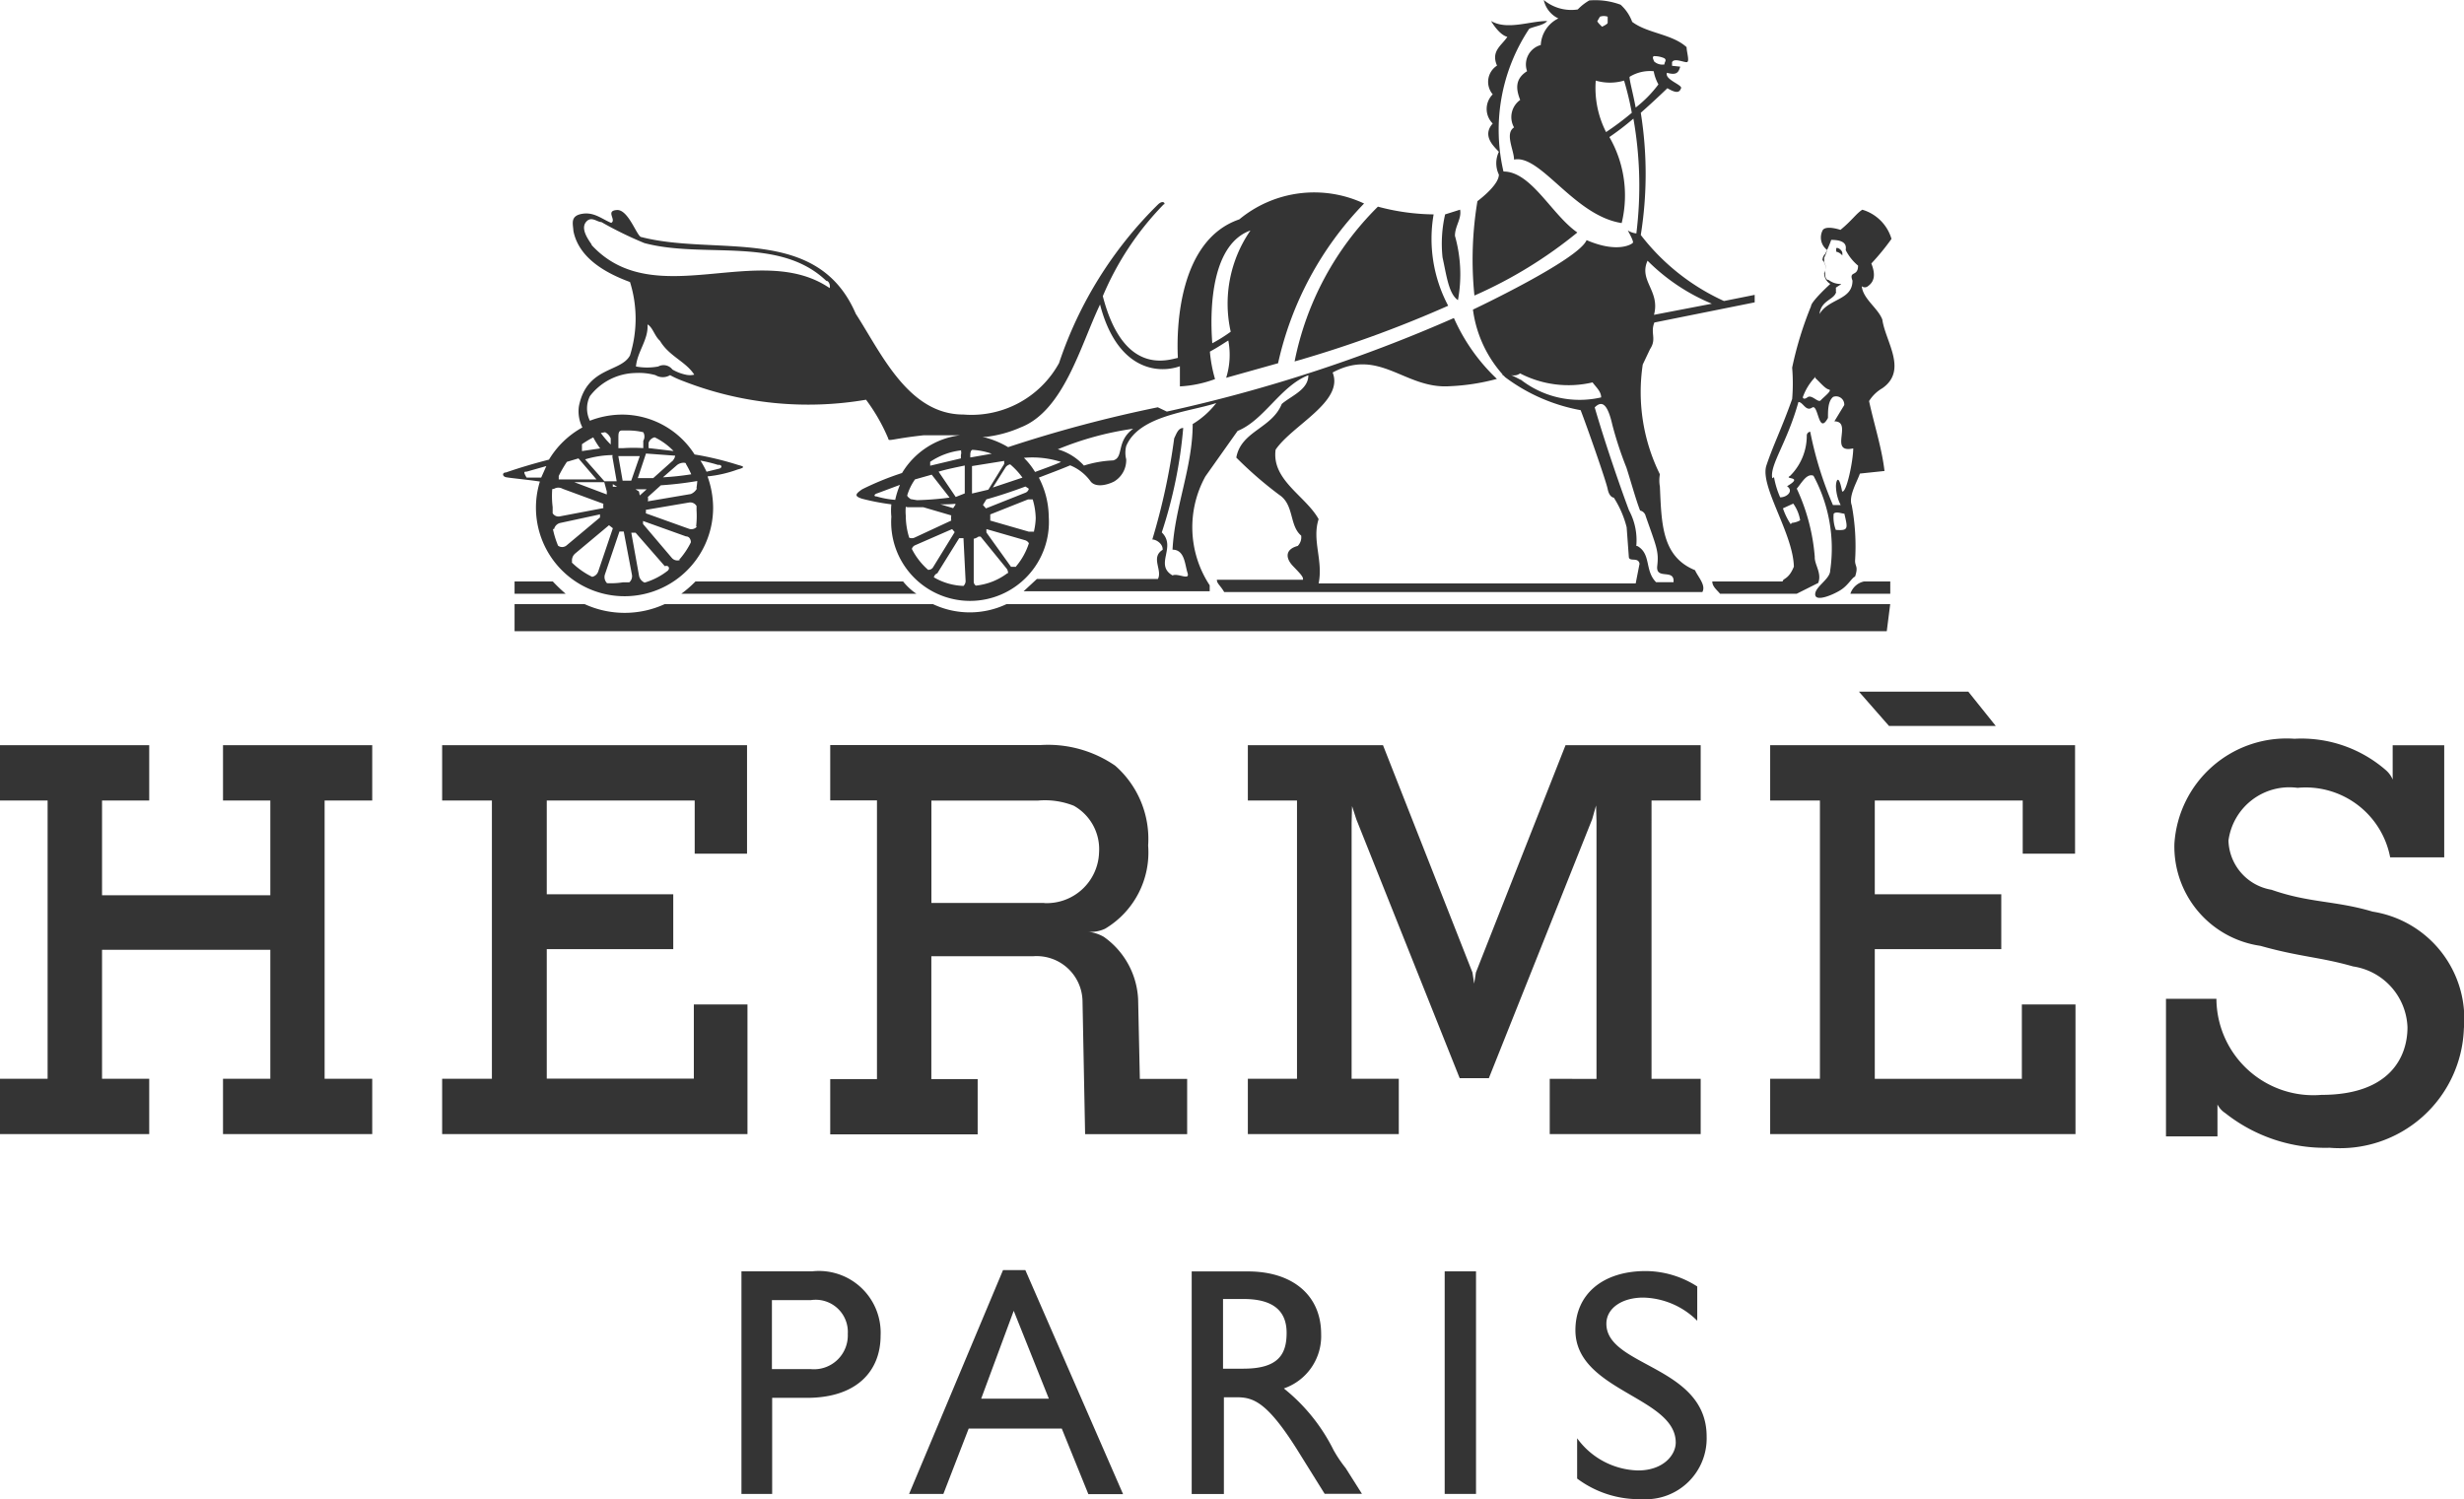 <svg xmlns="http://www.w3.org/2000/svg" width="40.108" height="24.405" viewBox="0 0 40.108 24.405">
  <g id="logo_Hermes" data-name="logo Hermes" opacity="0.793">
    <path id="Tracé_1418" data-name="Tracé 1418" d="M3.63,18.28H4.4v1.543H1.661V18.28h.768v-.9H0v.9H.775v4.53H0v.9H2.429v-.9H1.661v-2.1H4.4v2.1H3.63v.9H6.059v-.9H5.284V18.28h.775v-.9H3.63Z" transform="translate(0 -5.249)"/>
    <path id="Tracé_1419" data-name="Tracé 1419" d="M45.377,22.811H42.983V20.7h2.059v-.893H42.983V18.28h2.408v.866h.852V17.38H41.28v.9h.81v4.53h-.81v.9h4.97V21.6h-.873Z" transform="translate(-12.466 -5.249)"/>
    <path id="Tracé_1420" data-name="Tracé 1420" d="M15.28,21.6h-.873v1.208H12.013V20.7h2.059v-.893H12.013V18.28h2.408v.866h.852V17.38H10.31v.9h.81v4.53h-.81v.9h4.97Z" transform="translate(-3.113 -5.249)"/>
    <path id="Tracé_1421" data-name="Tracé 1421" d="M43.839,16.688h1.738l-.447-.558H43.35Z" transform="translate(-13.091 -4.871)"/>
    <path id="Tracé_1422" data-name="Tracé 1422" d="M53.874,20.041c-.607-.181-1.033-.14-1.647-.356a.838.838,0,0,1-.7-.8,1,1,0,0,1,1.124-.859,1.4,1.4,0,0,1,1.508,1.131h.88V17.333H54.2v.558a.419.419,0,0,0-.112-.154h0a2.094,2.094,0,0,0-1.487-.51,1.829,1.829,0,0,0-1.954,1.71,1.633,1.633,0,0,0,1.4,1.661c.642.181.97.181,1.508.335a1.04,1.04,0,0,1,.886.991c0,.475-.279,1.1-1.4,1.1a1.578,1.578,0,0,1-1.71-1.564H50.51V23.7h.838V23.28h0v-.1a.363.363,0,0,0,.126.14h0a2.618,2.618,0,0,0,1.7.565,2.017,2.017,0,0,0,2.185-1.94A1.766,1.766,0,0,0,53.874,20.041Z" transform="translate(-15.253 -5.201)"/>
    <path id="Tracé_1423" data-name="Tracé 1423" d="M34.014,22.811v.9h2.457v-.9h-.8V18.28h.8v-.9h-2.2l-1.459,3.7-.028.181-.028-.181L31.3,17.38H29.1v.9h.8v4.53h-.8v.9h2.457v-.9h-.768V18.643l.007-.272.07.216L32.548,22.8h.475l1.682-4.216.063-.223.007.251v4.2Z" transform="translate(-8.788 -5.249)"/>
    <path id="Tracé_1424" data-name="Tracé 1424" d="M12.621,13.56H12v.2h.831a2.68,2.68,0,0,1-.209-.2Z" transform="translate(-3.624 -4.095)"/>
    <path id="Tracé_1425" data-name="Tracé 1425" d="M43.8,13.56h-.426a.3.3,0,0,0-.223.2H43.8Z" transform="translate(-13.031 -4.095)"/>
    <path id="Tracé_1426" data-name="Tracé 1426" d="M34.392,14.09H20.006a1.4,1.4,0,0,1-1.194,0h-4.37a1.564,1.564,0,0,1-1.3,0H12v.44H34.336Z" transform="translate(-3.624 -4.255)"/>
    <path id="Tracé_1427" data-name="Tracé 1427" d="M19.5,13.56H16.12a1.871,1.871,0,0,1-.23.2h3.825a.97.97,0,0,1-.216-.2Z" transform="translate(-4.799 -4.095)"/>
    <path id="Tracé_1428" data-name="Tracé 1428" d="M12.331,7.839a1.442,1.442,0,1,0,2.82.426,1.536,1.536,0,0,0-.091-.51,1.984,1.984,0,0,0,.489-.112c.161-.042.07-.056,0-.077a5.054,5.054,0,0,0-.7-.168,1.4,1.4,0,0,0-1.18-.649,1.459,1.459,0,0,0-.524.1h0a.454.454,0,0,1,0-.4.956.956,0,0,1,.74-.377,1.012,1.012,0,0,1,.328.035.23.23,0,0,0,.237,0,1.654,1.654,0,0,0,.223.1,5.584,5.584,0,0,0,2.967.3,2.994,2.994,0,0,1,.363.635c0,.049.063,0,.572-.056h.593a1.284,1.284,0,0,0-.942.614,4.712,4.712,0,0,0-.649.265c-.112.077-.133.112,0,.154a3.791,3.791,0,0,0,.475.091,1,1,0,0,0,0,.2,1.284,1.284,0,1,0,2.562,0,1.4,1.4,0,0,0-.161-.635c.161-.063.335-.126.51-.2a.768.768,0,0,1,.335.265c.084.1.265.056.377,0a.405.405,0,0,0,.2-.363.44.44,0,0,1,0-.216c.209-.5,1.04-.558,1.466-.7a1.4,1.4,0,0,1-.384.342c0,.7-.293,1.354-.328,2.045.2,0,.2.244.244.377s-.154,0-.244.042c-.3-.175.07-.461-.175-.7a7.448,7.448,0,0,0,.349-1.7c-.084,0-.112.1-.147.168a10.47,10.47,0,0,1-.356,1.647c.063,0,.175.07.168.168-.2.126,0,.328-.077.475H20.421l-.216.2h3.029V9.528a1.717,1.717,0,0,1-.07-1.773l.524-.74c.433-.175.7-.733,1.152-.907,0,.237-.279.335-.433.468-.161.4-.663.44-.74.873a6.282,6.282,0,0,0,.7.607c.244.161.161.5.356.663a.2.2,0,0,1-.056.168c-.209.056-.2.2-.077.328s.175.181.161.223h-1.4c0,.063.056.091.119.2h7.783c.063-.112-.07-.244-.119-.356-.544-.223-.544-.761-.572-1.361a.565.565,0,0,1,0-.2,3.022,3.022,0,0,1-.279-1.787l.119-.251c.112-.168,0-.258.07-.433l1.633-.328V4.8l-.5.1a3.574,3.574,0,0,1-1.354-1.075,6.282,6.282,0,0,0,0-1.989c.237-.209.433-.4.433-.4.168.1.2.056.223,0s-.272-.14-.23-.251c.154.042.188,0,.216-.1l-.133-.014h0V1.012c.035-.07.181,0,.237,0s0-.161,0-.244c-.237-.216-.635-.223-.886-.412a.7.7,0,0,0-.188-.279,1.187,1.187,0,0,0-.51-.07.831.831,0,0,0-.188.147A.7.7,0,0,1,28.672,0a.433.433,0,0,0,.237.3.51.51,0,0,0-.286.433.328.328,0,0,0-.223.426c-.2.126-.181.293-.112.468a.342.342,0,0,0-.1.447c-.154.1,0,.37,0,.524.433-.091.977.914,1.752,1.033a1.906,1.906,0,0,0-.2-1.4,4.523,4.523,0,0,0,.391-.3A6.282,6.282,0,0,1,30.179,3.8h0a.335.335,0,0,1-.14-.049s.1.175.084.2-.251.175-.754-.042c-.133.321-1.85,1.131-1.85,1.131a1.975,1.975,0,0,0,.524,1.1,2.918,2.918,0,0,0,1.229.537c.1.258.412,1.145.44,1.284s.1.14.1.14a1.633,1.633,0,0,1,.209.482l.035.475c0,.1.154,0,.175.119l-.063.321H25.007c.077-.377-.112-.7,0-1.047-.209-.377-.768-.635-.7-1.131.272-.4,1.117-.782.928-1.256.768-.412,1.173.272,1.906.223a3.49,3.49,0,0,0,.768-.119,3.071,3.071,0,0,1-.7-.991A24.773,24.773,0,0,1,22.536,6.7l-.147-.07a21.517,21.517,0,0,0-2.436.649,1.459,1.459,0,0,0-.419-.168H19.6a1.975,1.975,0,0,0,.558-.154c.7-.272.97-1.326,1.291-2,.272,1.047.921,1.138,1.3,1.005v.328a1.927,1.927,0,0,0,.572-.119,2.289,2.289,0,0,1-.084-.447c.154-.084.23-.14.3-.181a1.25,1.25,0,0,1-.035.607l.845-.237a5.41,5.41,0,0,1,1.4-2.6,1.913,1.913,0,0,0-2.031.258c-.984.335-1.026,1.759-1,2.255-.168.035-.886.293-1.222-1.005a4.809,4.809,0,0,1,.991-1.494c.035,0,0-.084-.091,0a6.515,6.515,0,0,0-1.612,2.583,1.626,1.626,0,0,1-1.557.838c-.9,0-1.34-1.005-1.752-1.64-.628-1.459-2.269-.935-3.49-1.249-.07,0-.209-.454-.4-.44s0,.161-.091.209c-.154-.063-.279-.181-.475-.147s-.147.161-.14.279c.091.461.565.7.921.831a2,2,0,0,1,0,1.194c-.147.279-.7.181-.831.824a.579.579,0,0,0,.056.349,1.452,1.452,0,0,0-.544.524c-.244.063-.482.133-.7.209-.063,0-.063.063,0,.077S12.157,7.811,12.331,7.839Zm18.03-3.595a3.218,3.218,0,0,0,1.047.7l-.942.181C30.57,4.733,30.214,4.572,30.361,4.244Zm.1-3.33a.4.4,0,0,1,.175.035c.042.035,0,.056,0,.1a.2.2,0,0,1-.168-.049C30.458.97,30.431.928,30.465.914Zm0,.244a.7.7,0,0,0,.077.216,1.961,1.961,0,0,1-.37.377c-.049-.258-.1-.433-.1-.5a.635.635,0,0,1,.4-.091ZM29.586.272a.188.188,0,0,1,.126,0v.1c0,.021-.091.063-.091.063s-.077-.07-.077-.091h0Zm.1,1.878a1.577,1.577,0,0,1-.168-.838.817.817,0,0,0,.461,0,4.884,4.884,0,0,1,.126.524,4.635,4.635,0,0,1-.419.314Zm-1.4,4.028c-.328-.175-.126,0,0-.1a1.71,1.71,0,0,0,1.18.147c.056.077.14.147.14.244a1.557,1.557,0,0,1-1.305-.286Zm1.892,2.708a1.026,1.026,0,0,0-.119-.579c-.1-.265-.363-1.005-.558-1.675.119-.119.209-.056.286.279a5.819,5.819,0,0,0,.23.7c.07.216.154.524.223.7a.119.119,0,0,1,.091.091c.175.5.216.572.188.81s.286.035.265.265H30.5c-.188-.188-.077-.454-.3-.586Zm-10.24.447a1.026,1.026,0,0,1-.51.2.077.077,0,0,1-.035-.063v-.7h0a.188.188,0,0,0,.077-.035h.035l.426.524a.126.126,0,0,1,.021.07Zm-1.138,0,.356-.572h.07l.035.7a.112.112,0,0,1-.035.077,1.019,1.019,0,0,1-.482-.14.091.091,0,0,1,.07-.07Zm-.433-1.208s-.063-.042-.056-.063a.887.887,0,0,1,.126-.258l.272-.077L19,8.1h0a4.886,4.886,0,0,1-.53.042Zm.817-.789a.112.112,0,0,1,0,.07v.056l-.5.119V7.518a1.124,1.124,0,0,1,.517-.188ZM19.1,8.09l-.279-.412c.14-.042.286-.07.426-.1v.454Zm0,.119h0l-.042.063h0l-.209-.063a2.031,2.031,0,0,0,.237-.007Zm.391-.084Zm-.126-.091V7.587l.524-.084v.049l-.258.419Zm.551-.433a.126.126,0,0,1,.07-.042,1.187,1.187,0,0,1,.2.216l-.482.161Zm-.579-.154V7.4s0-.07.035-.077a1.138,1.138,0,0,1,.314.063Zm0-.119Zm-1.522.754c-.056,0-.042-.035,0-.049s.244-.091.377-.14a1.4,1.4,0,0,0-.077.244,1.459,1.459,0,0,1-.328-.063Zm.5.175h.258l.454.133h0a.37.37,0,0,0,0,.084h0l-.6.279a.112.112,0,0,1-.084,0,1.186,1.186,0,0,1-.056-.356.8.8,0,0,1,0-.147Zm.07.628Zm0,.056a.091.091,0,0,1,.049-.063l.607-.265h0l.042.049h0l-.356.579a.091.091,0,0,1-.077.035,1.124,1.124,0,0,1-.265-.342Zm.356.433Zm.586.181Zm.754-.328H20l-.4-.558h0a.413.413,0,0,1,0-.056h0l.628.181a.112.112,0,0,1,.063.049,1.1,1.1,0,0,1-.209.377Zm.293-.572h-.084l-.628-.181h0v-.1h0l.614-.244h.077a1.131,1.131,0,0,1,.049.307,1.082,1.082,0,0,1-.028.209Zm-.084-.7a.091.091,0,0,1-.049.063h0l-.649.258h0l-.049-.056h0l.056-.091c.2-.056.412-.126.635-.209a.579.579,0,0,1,.063.042Zm1.7-.977c-.286.209-.147.468-.328.517a1.829,1.829,0,0,0-.475.084.921.921,0,0,0-.426-.265,5.061,5.061,0,0,1,1.229-.335Zm-1.166.537c-.07.035-.223.091-.433.168a1.145,1.145,0,0,0-.181-.23,1.515,1.515,0,0,1,.614.07ZM23.9,3.748A2.094,2.094,0,0,0,23.576,5.4a2.575,2.575,0,0,1-.3.188c-.049-.649.014-1.619.621-1.836Zm-10.728.23c-.07-.1-.175-.258-.091-.363s.181,0,.251,0a6.08,6.08,0,0,0,.7.342c.97.258,2.192-.119,2.96.614.042,0,.07.07.056.119-1.145-.782-2.848.412-3.874-.7Zm.914,1.305c.084.049.112.188.2.265.147.251.419.335.558.551a.307.307,0,0,1-.14,0,.733.733,0,0,1-.216-.084.181.181,0,0,0-.23-.049.991.991,0,0,1-.363,0C13.916,5.724,14.1,5.528,14.083,5.284ZM12.959,7.462l.293.342h-.614V7.748a1.947,1.947,0,0,1,.133-.23Zm1.745.084a1.4,1.4,0,0,1,.091.175,4.446,4.446,0,0,1-.461.049l.23-.2c.063-.049.147-.042.147-.021Zm-.2-.056-.328.293h-.251l.133-.4.475.035A.14.14,0,0,1,14.5,7.49Zm-.084,1.794a1.124,1.124,0,0,1-.384.2.154.154,0,0,1-.091-.112l-.126-.7h.07l.475.544c.077-.021.077.049.056.063ZM13.42,8v.049h0l-.53-.2h.489Zm.524,0-.056-.035h.181l-.112.1Zm-.126-.175h-.14l-.07-.4h.349Zm-.307-.391.07.4h-.2l-.314-.356a1.613,1.613,0,0,1,.447-.07Zm.077.489h-.07V7.881Zm-.97-.147Zm-.056.181a.14.14,0,0,1,.14,0l.663.244h0a.265.265,0,0,0,0,.07h0l-.7.133a.112.112,0,0,1-.126-.049v-.1a1.48,1.48,0,0,1-.007-.293Zm0,.656a.133.133,0,0,1,.1-.1l.649-.14h0a.147.147,0,0,0,0,.049h0l-.551.461a.112.112,0,0,1-.133,0,1.487,1.487,0,0,1-.084-.272Zm.161.37Zm.133.168a.147.147,0,0,1,.049-.14l.551-.461h0l.063.049h0l-.237.7a.133.133,0,0,1-.1.091,1.256,1.256,0,0,1-.335-.237Zm.4.286Zm.168.056a.14.14,0,0,1-.035-.14l.237-.7h.07l.133.7a.133.133,0,0,1-.042.126h-.1a1.291,1.291,0,0,1-.272.014Zm1.145-.321Zm.042-.056a.119.119,0,0,1-.133-.035l-.468-.551V8.481h0l.7.251c.07,0,.084.084.077.1a1.277,1.277,0,0,1-.188.279Zm.2-.321a.161.161,0,0,0,0-.07.293.293,0,0,1-.014.07Zm.077-.223a.119.119,0,0,1-.133.035l-.7-.251h0a.154.154,0,0,0,0-.056h0l.7-.119a.119.119,0,0,1,.126.056v.07a1.48,1.48,0,0,1-.007.265Zm0-.621a.2.2,0,0,1-.1.091l-.7.119h0a.147.147,0,0,0,0-.07h0L14.3,7.9a5.723,5.723,0,0,0,.593-.07,1.082,1.082,0,0,1-.014.119Zm.356-.384c.049,0,.063.049,0,.063l-.2.049a1.5,1.5,0,0,0-.1-.181,2.276,2.276,0,0,1,.286.07ZM14.1,7.294V7.21a.133.133,0,0,1,.1-.091,1.082,1.082,0,0,1,.307.223ZM14.195,7.092Zm-.181-.056a.14.14,0,0,1,0,.14v.119a2.464,2.464,0,0,0-.321,0h-.084V7.134c0-.07,0-.119.049-.126h.1A1.026,1.026,0,0,1,14.013,7.036Zm-.621,0a.2.2,0,0,1,.091.1v.1a1.4,1.4,0,0,1-.161-.188Zm-.042.258-.335.049V7.231A1.578,1.578,0,0,1,13.2,7.12a1.312,1.312,0,0,0,.119.188Zm-.482.056Zm-.754.328.321-.091-.084.188h-.237C12.059,7.678,12.073,7.678,12.115,7.678Z" transform="translate(-3.543 0)"/>
    <path id="Tracé_1429" data-name="Tracé 1429" d="M42.82,5.788v.056a.175.175,0,0,1,.1.063V5.865C42.918,5.823,42.848,5.767,42.82,5.788Z" transform="translate(-12.931 -1.747)"/>
    <path id="Tracé_1430" data-name="Tracé 1430" d="M41.075,10.939H39.93c0,.084.077.14.126.2h1.249l.349-.175c.063-.161-.063-.3-.056-.426a3.232,3.232,0,0,0-.293-1.11c.07-.077.161-.258.272-.209a2.492,2.492,0,0,1,.272,1.543c0,.14-.251.265-.244.391s.3,0,.419-.077.181-.2.23-.216c.056-.168,0-.161,0-.258A3.63,3.63,0,0,0,42.2,9.7h0c-.056-.147.084-.377.133-.517l.4-.042c-.042-.37-.168-.754-.251-1.138a.621.621,0,0,1,.216-.209c.419-.293.049-.761,0-1.117-.07-.188-.314-.335-.335-.544a.078.078,0,0,0,.1,0c.119-.084.119-.209.056-.37a3.825,3.825,0,0,0,.328-.4.7.7,0,0,0-.475-.475c-.1.063-.168.175-.356.328,0,0-.223-.077-.286,0a.254.254,0,0,0,.07.328.754.754,0,0,1-.049.126v.07a.175.175,0,0,1,0,.181.206.206,0,0,0,.1.175h0s-.314.286-.314.363a5.752,5.752,0,0,0-.307,1,3.092,3.092,0,0,1,0,.51c-.168.475-.307.747-.419,1.082s.433,1.1.447,1.647C41.172,10.911,41.082,10.883,41.075,10.939Zm.866-.838a.572.572,0,0,1-.035-.265c.042-.042.133,0,.174,0C42.136,10.08,42.15,10.115,41.94,10.1Zm0-3.874a.327.327,0,0,0,0-.07c.175-.119.056,0-.119-.126-.056,0-.063-.091-.049-.168a.188.188,0,0,0-.049-.154.14.14,0,0,1,.042-.1,1.7,1.7,0,0,0,.1-.23c.293,0,.23.147.237.168a.782.782,0,0,0,.2.251c0,.188-.154.077-.091.244,0,.321-.384.286-.537.544.028-.23.244-.23.272-.363Zm-.335,1.4c.084.077.161.175.223.188s-.091.126-.133.175-.147-.1-.216-.049-.077,0-.077,0a.907.907,0,0,1,.209-.335Zm-.7,1.633c-.042-.223.237-.565.426-1.242.077,0,.119.161.223.091s.1.461.258.168c0-.126,0-.272.084-.342a.133.133,0,0,1,.181.133l-.161.265c.307,0-.1.53.307.44,0,.2-.112.74-.181.7-.056-.3-.1-.175-.1-.084a.7.7,0,0,0,.077.307h-.126a5.913,5.913,0,0,1-.37-1.194.063.063,0,0,0-.056.056.921.921,0,0,1-.272.663c-.112.063.237,0-.049.168.112.077,0,.181-.112.181a1.4,1.4,0,0,1-.1-.328Zm.3.747a1.11,1.11,0,0,1-.126-.258l.168-.077a.642.642,0,0,1,.112.272.342.342,0,0,1-.133.042Z" transform="translate(-12.058 -1.474)"/>
    <path id="Tracé_1431" data-name="Tracé 1431" d="M33.886,6.363a2.309,2.309,0,0,0-.049-1.047c0-.161.112-.279.084-.426l-.244.077a2.129,2.129,0,0,0-.042.7C33.7,5.958,33.733,6.258,33.886,6.363Z" transform="translate(-10.154 -1.477)"/>
    <path id="Tracé_1432" data-name="Tracé 1432" d="M30.19,7.34a19.182,19.182,0,0,0,2.5-.907,2.324,2.324,0,0,1-.237-1.487,3.63,3.63,0,0,1-.907-.126A4.886,4.886,0,0,0,30.19,7.34Z" transform="translate(-9.117 -1.456)"/>
    <path id="Tracé_1433" data-name="Tracé 1433" d="M35.059,8.742C35,8.686,35.059,8.777,35.059,8.742Z" transform="translate(-10.58 -2.634)"/>
    <path id="Tracé_1434" data-name="Tracé 1434" d="M36.042,3.931c-.419-.293-.747-.991-1.2-.991A2.974,2.974,0,0,1,35.261.616c.091-.042.237-.056.293-.126-.286,0-.649.154-.914,0,0,0,.126.223.265.258-.091.14-.272.23-.168.468a.314.314,0,0,0-.07.468.335.335,0,0,0,0,.475c-.188.209.042.391.1.461a.426.426,0,0,0,0,.37c0,.154-.258.363-.349.433a5.794,5.794,0,0,0-.049,1.536,7.238,7.238,0,0,0,1.675-1.026Z" transform="translate(-10.369 -0.148)"/>
    <path id="Tracé_1435" data-name="Tracé 1435" d="M24.372,21.517a1.319,1.319,0,0,0-.558-1.019.656.656,0,0,0-.265-.084.544.544,0,0,0,.286-.049h0a1.445,1.445,0,0,0,.7-1.354,1.585,1.585,0,0,0-.537-1.3,1.927,1.927,0,0,0-1.222-.335H19.36v.9h.761v4.537H19.36v.9h2.4v-.9h-.754v-2h1.661a.747.747,0,0,1,.8.74l.042,2.157h1.661v-.9H24.4Zm-1.529-1.571H21.007V18.279h1.738a1.277,1.277,0,0,1,.579.084.81.81,0,0,1,.412.761.852.852,0,0,1-.893.824Z" transform="translate(-5.846 -5.247)"/>
    <path id="Tracé_1436" data-name="Tracé 1436" d="M18.435,29.647H17.29V33.27h.5V31.706h.565c.824,0,1.2-.447,1.2-1.012a1.005,1.005,0,0,0-1.117-1.047Zm0,1.591h-.649V30.115h.635a.524.524,0,0,1,.6.551.551.551,0,0,1-.607.572Z" transform="translate(-5.221 -8.951)"/>
    <path id="Tracé_1437" data-name="Tracé 1437" d="M22.729,29.62,21.2,33.264h.558L22.17,32.2h1.515l.433,1.068h.565L23.092,29.62Zm-.356,2.094.53-1.431.572,1.431Z" transform="translate(-6.402 -8.945)"/>
    <rect id="Rectangle_6" data-name="Rectangle 6" width="0.51" height="3.623" transform="translate(23.516 20.696)"/>
    <path id="Tracé_1438" data-name="Tracé 1438" d="M37.243,30.5c0-.251.251-.426.6-.426a1.284,1.284,0,0,1,.879.377v-.558a1.564,1.564,0,0,0-.838-.251c-.7,0-1.145.377-1.145.963,0,.991,1.633,1.082,1.633,1.829,0,.2-.2.454-.614.454a1.263,1.263,0,0,1-.991-.524v.656a1.682,1.682,0,0,0,1.054.335.991.991,0,0,0,1.054-1.019C38.876,31.183,37.243,31.2,37.243,30.5Z" transform="translate(-11.095 -8.951)"/>
    <path id="Tracé_1439" data-name="Tracé 1439" d="M30.1,32.561a2.981,2.981,0,0,0-.81-1.005.9.9,0,0,0,.607-.886c0-.628-.461-1.019-1.194-1.019H27.79v3.623h.524V31.7h.216c.265,0,.489.084.963.831l.461.74h.607l-.265-.419A2.133,2.133,0,0,1,30.1,32.561Zm-1.466-1.326H28.3V30.1h.335c.5,0,.7.209.7.551S29.207,31.234,28.635,31.234Z" transform="translate(-8.392 -8.954)"/>
  </g>
</svg>
